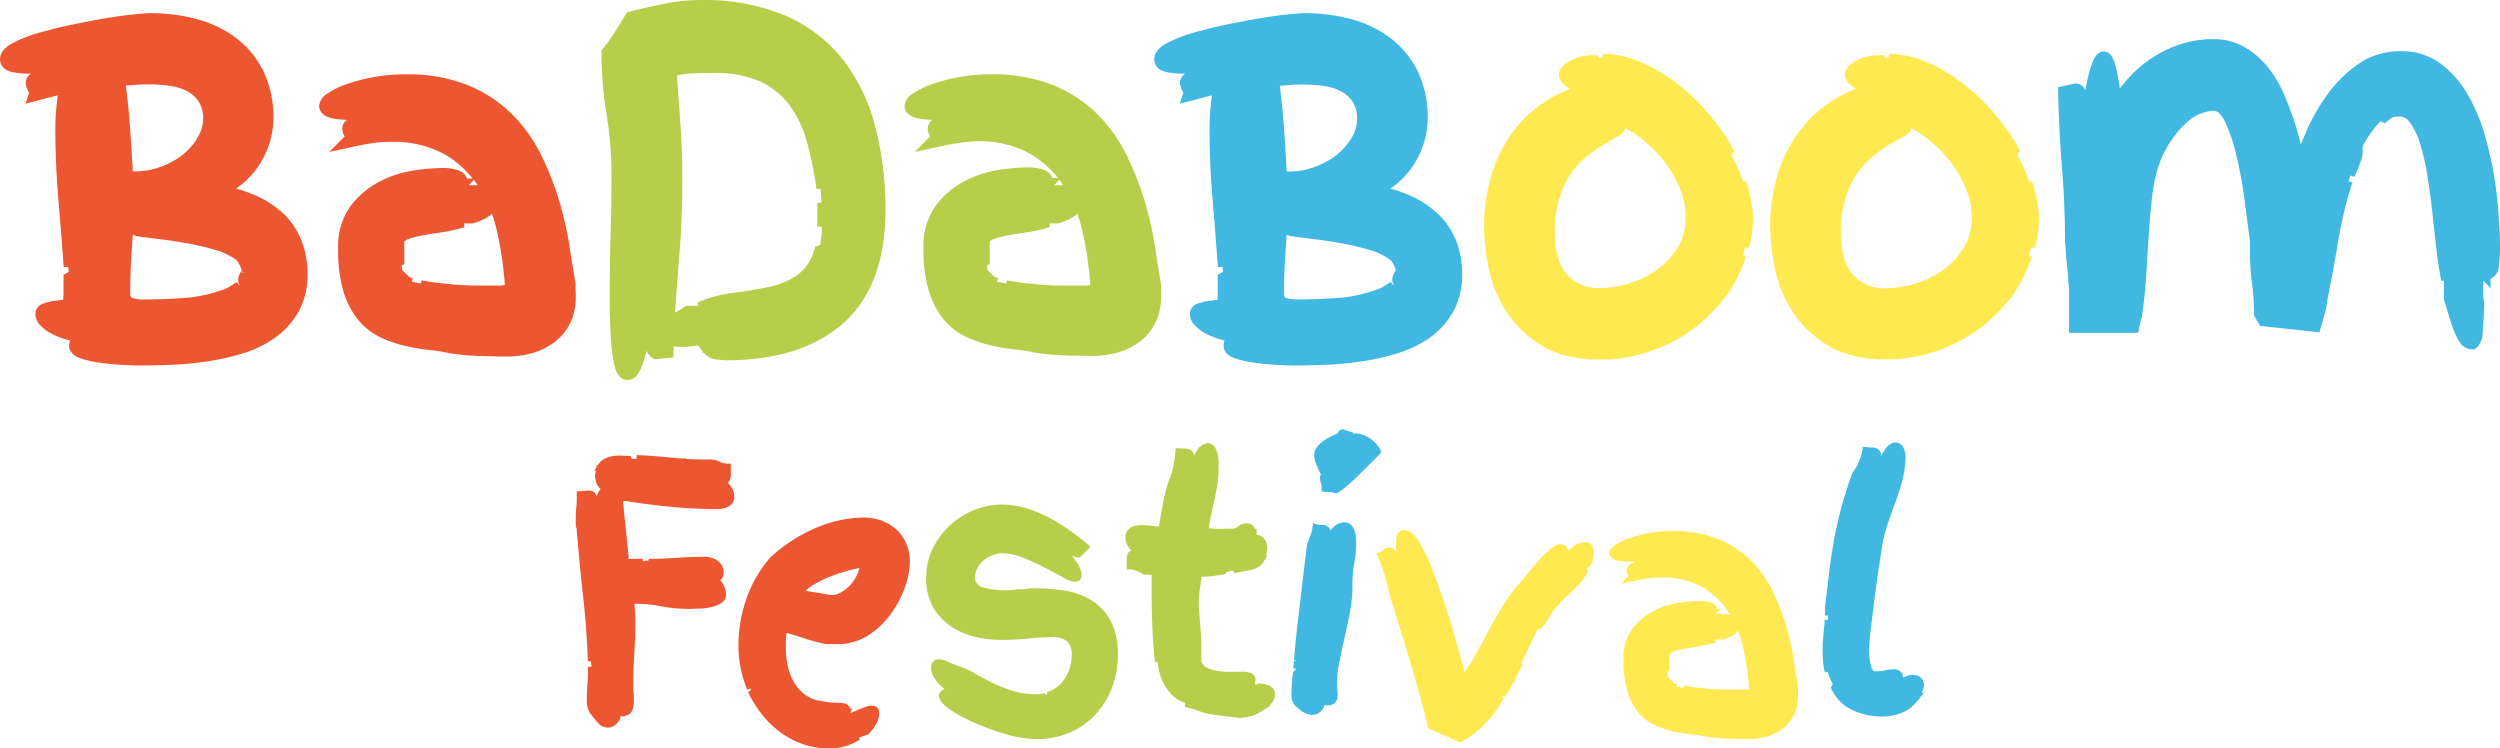 ﻿<svg xmlns="http://www.w3.org/2000/svg" viewBox="0 0 465.3 139.29">
  <defs>
    <style>
      .a {
        fill: #ec5631;
      }

      .b {
        fill: #b7ce4b;
      }

      .c {
        fill: #40b8e1;
      }

      .d {
        fill: #fee951;
      }
    </style>
  </defs>
  <g>
    <g>
      <g>
        <path class="a" d="M484.47,136.68v-.12l0-.12c-.34-1.91-.71-4.19-1.1-6.75a63.11,63.11,0,0,0-1.85-8.28,56.39,56.39,0,0,0-3.28-8.51,29.25,29.25,0,0,0-5.4-7.74,25.11,25.11,0,0,0-8.23-5.52,29.71,29.71,0,0,0-11.67-2.09,33,33,0,0,0-6.38.57,33.39,33.39,0,0,0-4.88,1.32,14.08,14.08,0,0,0-3.31,1.65,3.08,3.08,0,0,0-1.62,2.28c0,1.49,1.27,2.36,3.77,2.56l1.42.1a2,2,0,0,0-.89,1.64,2.48,2.48,0,0,0,.46,1.42L438.63,112l4.56-1c1.19-.27,2.38-.49,3.51-.65a23.73,23.73,0,0,1,3.36-.24,19.88,19.88,0,0,1,9.87,2.22,18.43,18.43,0,0,1,5.38,4.61h-1.05a2.41,2.41,0,0,0-1.51-1.49,9.16,9.16,0,0,0-3.67-.45,34,34,0,0,0-5,.48,20.12,20.12,0,0,0-6.19,2.08,16,16,0,0,0-5.3,4.51,12.71,12.71,0,0,0-2.3,7.86,26.84,26.84,0,0,0,1,8.08,15,15,0,0,0,2.88,5.41,12,12,0,0,0,4.17,3.17,24.93,24.93,0,0,0,4.51,1.52,36.27,36.27,0,0,0,4.47.75,26.75,26.75,0,0,1,3.7.6l.11,0a46.63,46.63,0,0,0,5.82.52c2,.06,3.62.08,4.85.08a16.42,16.42,0,0,0,4.82-.69,12.39,12.39,0,0,0,4.06-2.08,10,10,0,0,0,2.83-3.51,11,11,0,0,0,1-4.85,12.64,12.64,0,0,0-.05-1.29Q484.47,137.14,484.47,136.68Zm-32.64-1.1Zm1.43,1.11.42.16A4.09,4.09,0,0,1,453.26,136.69Zm17.46.16c-1,0-1.86,0-2.71,0s-1.53,0-2.27,0a47.88,47.88,0,0,1-5.36-.33,36.61,36.61,0,0,1-4.55-.65l-.15.6a16.56,16.56,0,0,1-1.71-.36l.21-.6-.24-.09h0l-.21-.07a1.56,1.56,0,0,1-.43-.3l-.51-.5-.08.08.07-.09-.55-.54c-.05-.26-.11-.55-.16-.86l.53-.26v-4.22a2.17,2.17,0,0,1,.77-.46,15.44,15.44,0,0,1,2.66-.69c1.09-.19,2.32-.38,3.64-.58a29.38,29.38,0,0,0,4.11-.93l-.06-.71h1.66l.21-.07a9.87,9.87,0,0,0,2.93-1.4,2.64,2.64,0,0,0,.39-.34,30.88,30.88,0,0,1,1,3.53,68.1,68.1,0,0,1,1.41,9.75Zm-5.16-19.67c.24.32.48.65.7,1l-.1,0-.12,0h-1.42Zm-35.08,6.66a18.3,18.3,0,0,0-5.56-3.74,24.21,24.21,0,0,0-3.64-1.29c.31-.2.61-.42.89-.64a15.86,15.86,0,0,0,3.42-3.74,16.51,16.51,0,0,0,2-4.33,15.78,15.78,0,0,0,.64-4.37,19.56,19.56,0,0,0-1.87-8.79,17.45,17.45,0,0,0-5.07-6.16,21.28,21.28,0,0,0-7.34-3.52,33.06,33.06,0,0,0-8.57-1.1c-.68,0-1.8.09-3.43.26s-3.42.43-5.4.77-4,.74-6.21,1.19-4.18,1-6,1.51a24.93,24.93,0,0,0-4.61,1.83c-.59.33-2.38,1.32-2.38,3,0,.59.23,2,2.35,2.42a16.77,16.77,0,0,0,3.42.28,2.13,2.13,0,0,0-1,1.69,3.54,3.54,0,0,0,.41,1.38l.24.52-.68,2,6-1.56c-.08.67-.15,1.33-.22,2a37.09,37.09,0,0,0-.22,4.06c0,4.42.19,8.83.55,13.11s.69,8.52,1,12.79l.86,0c0,.29.07.58.11.87l-1,.59v3.35l-.05,1.29h0c-.59.06-1.19.14-1.79.22a9.18,9.18,0,0,0-1.84.45,2.07,2.07,0,0,0-1.55,1.94,3.21,3.21,0,0,0,1.07,2.3,7.92,7.92,0,0,0,2,1.43,13.66,13.66,0,0,0,2.3.93,8,8,0,0,0,1.07.27l-.17.84v.14c0,.8.44,1.89,2.53,2.51a23.19,23.19,0,0,0,3.8.76c1.37.18,2.73.29,4,.35s2.17.09,2.63.09c1.81,0,3.84-.05,6-.13a61.67,61.67,0,0,0,6.81-.65,44.38,44.38,0,0,0,6.7-1.52,20.54,20.54,0,0,0,5.95-2.94,15.15,15.15,0,0,0,4.31-4.81,14.11,14.11,0,0,0,1.65-7,17,17,0,0,0-1-5.86A14.24,14.24,0,0,0,430.48,123.84Zm-8.77,7.8-.25.25.23-.27Zm-19-4c.64.12,1.8.28,3.54.48s3.51.46,5.46.79a50.58,50.58,0,0,1,5.69,1.31,12.1,12.1,0,0,1,3.93,1.87h0a4.33,4.33,0,0,1,1,2l0,0h0a3.17,3.17,0,0,0-.42.7,2.51,2.51,0,0,0-.23,1,1.58,1.58,0,0,0,.28.93l-.07.06,0,0-.47-.58-1.73,1.1-.55.21a26.45,26.45,0,0,1-7.38,1.65c-2.59.19-5.25.29-7.91.29a5.86,5.86,0,0,1-2-.34c-.22-.08-.26-.5-.26-.84,0-2.94.11-5.9.33-8.8.05-.69.1-1.38.14-2.07Zm20,6.77h-.34l0-.2h0Zm-8.72-24.81a12.45,12.45,0,0,1-3,3.19,14.85,14.85,0,0,1-4.06,2.08,13.14,13.14,0,0,1-4.17.73h-.71q0-.86-.09-1.8c-.09-1.51-.19-3.14-.3-4.86s-.24-3.29-.38-4.77-.29-2.76-.43-3.88q0-.36-.09-.66c.51,0,1-.06,1.52-.1,1-.08,2-.12,2.93-.12a27.21,27.21,0,0,1,3.76.28,9.73,9.73,0,0,1,3.23,1,5.78,5.78,0,0,1,2.17,2,5.6,5.6,0,0,1,.79,3.13A6.73,6.73,0,0,1,413.92,109.59Z" transform="translate(-377.35 -83.71)"/>
        <path class="b" d="M534.18,94.73a27.49,27.49,0,0,0-10.77-8.16,39.09,39.09,0,0,0-15.67-2.86,33.5,33.5,0,0,0-6.77.71c-2.22.45-4.37.94-6.38,1.44l-.54.14-.29.48c-.66,1.09-1.34,2.19-2,3.24s-1.41,2.06-2.17,3l-.29.37v.46a71.31,71.31,0,0,0,.95,11.48,70.43,70.43,0,0,1,.91,11.21c0,3.78-.06,7.61-.17,11.39s-.17,7.65-.17,11.55c0,.77,0,2,.05,3.44s.1,3.16.21,4.71a28.55,28.55,0,0,0,.62,4.31c.17.69.67,2.8,2.41,2.8s2.41-1.84,2.65-2.45a23.84,23.84,0,0,0,.94-3,2.86,2.86,0,0,0,1.09,1.35l.39.24,3.49-.32.07-2.08a14.92,14.92,0,0,0,4.49-.19h0l.87,1.05-.08.31.31,0,.14.17a3.55,3.55,0,0,0,2.4,1.11,16.54,16.54,0,0,0,1.76.13c9.18,0,16.46-2.31,21.64-6.87s7.88-11.68,7.88-21a60.64,60.64,0,0,0-1.91-15.66A33.86,33.86,0,0,0,534.18,94.73ZM504,107.07c-.2-3.06-.43-6.18-.67-9.3a13.5,13.5,0,0,1,2.75-.39c1.4-.06,2.81-.09,4.17-.09a20.2,20.2,0,0,1,8.61,1.6,14.34,14.34,0,0,1,5.4,4.36,20.47,20.47,0,0,1,3.24,6.77,65,65,0,0,1,1.82,8.88l.75-.06c.08.85.13,1.71.17,2.56l-.83.15a4.83,4.83,0,0,1,.06.7h0V125c0,.14,0,.27,0,.41l-.06.41.9.14c0,.48,0,.93-.06,1.36a20.52,20.52,0,0,1-.26,2l-.9.3-.21.64a8.65,8.65,0,0,1-3.25,4.73,15.44,15.44,0,0,1-5.24,2.14c-2.06.43-4.23.8-6.46,1.07a25,25,0,0,0-6.74,1.79l.16.64H505l-.36.26a13.79,13.79,0,0,1-1.64,1c.24-3.62.5-7.22.79-10.74.37-4.49.55-9.11.55-13.73C504.36,114.05,504.25,110.53,504,107.07Zm89.42,29.61v-.12l0-.12c-.34-1.91-.71-4.19-1.09-6.75a63.11,63.11,0,0,0-1.85-8.28,57.54,57.54,0,0,0-3.29-8.51,29.22,29.22,0,0,0-5.39-7.74,25.26,25.26,0,0,0-8.24-5.52,29.66,29.66,0,0,0-11.66-2.09,32.9,32.9,0,0,0-6.38.57,33.55,33.55,0,0,0-4.89,1.32,14.29,14.29,0,0,0-3.31,1.65,3.08,3.08,0,0,0-1.62,2.28c0,1.49,1.27,2.36,3.77,2.56l1.42.1a2,2,0,0,0-.88,1.64,2.41,2.41,0,0,0,.46,1.42L547.6,112l4.56-1c1.2-.27,2.38-.49,3.52-.65A23.59,23.59,0,0,1,559,110a19.88,19.88,0,0,1,9.87,2.22,18.6,18.6,0,0,1,5.39,4.61h-1.06a2.38,2.38,0,0,0-1.51-1.49,9.12,9.12,0,0,0-3.67-.45,33.77,33.77,0,0,0-5,.48,19.94,19.94,0,0,0-6.19,2.08,15.77,15.77,0,0,0-5.3,4.51,12.65,12.65,0,0,0-2.3,7.86,26.87,26.87,0,0,0,1,8.08,15.35,15.35,0,0,0,2.88,5.41,12,12,0,0,0,4.18,3.17,24.67,24.67,0,0,0,4.51,1.52,36,36,0,0,0,4.47.75,27,27,0,0,1,3.7.6l.1,0a46.8,46.8,0,0,0,5.82.52c2,.06,3.62.08,4.85.08a16.42,16.42,0,0,0,4.82-.69,12.44,12.44,0,0,0,4.07-2.08,10.07,10.07,0,0,0,2.82-3.51,11,11,0,0,0,1-4.85c0-.48,0-.91,0-1.29A8.77,8.77,0,0,1,593.44,136.68Zm-13.75.17c-1,0-1.86,0-2.7,0s-1.54,0-2.27,0a47.74,47.74,0,0,1-5.36-.33,36.8,36.8,0,0,1-4.56-.65l-.14.6a16,16,0,0,1-1.71-.36l.2-.6-.24-.09h0l-.2-.07a1.48,1.48,0,0,1-.44-.3c-.3-.3-.47-.46-.5-.5l-.08.08.06-.09-.55-.54c-.05-.26-.1-.55-.16-.86l.53-.26v-4.22a2.26,2.26,0,0,1,.77-.46,15.33,15.33,0,0,1,2.67-.69c1.09-.19,2.31-.38,3.63-.58a29.52,29.52,0,0,0,4.12-.93l-.07-.71h1.67l.2-.07a9.87,9.87,0,0,0,2.93-1.4,3.4,3.4,0,0,0,.4-.34,30.87,30.87,0,0,1,1,3.53,68.1,68.1,0,0,1,1.41,9.75Zm-5.15-19.67q.36.48.69,1l-.1,0-.12,0h-1.42Z" transform="translate(-377.35 -83.71)"/>
        <path class="c" d="M636.55,131.64l-.24.25.23-.27Zm.94,2.76h-.34a.64.64,0,0,1,0-.2h0Z" transform="translate(-377.35 -83.71)"/>
        <path class="d" d="M702.37,117.43l-.57.16a22,22,0,0,0-2.23-5l.57-.8-.42-.74a39.79,39.79,0,0,0-4.5-6.33,38.68,38.68,0,0,0-5.81-5.51,32,32,0,0,0-6.65-3.92,18,18,0,0,0-7.07-1.54l-.13.74a3.58,3.58,0,0,0-.7-.06l-.09-.43h-1.11a8.22,8.22,0,0,0-4,1c-.94.51-2.18,1.34-2.18,2.66a2.87,2.87,0,0,0,1.28,2.08,5.05,5.05,0,0,0,.84.52,22.55,22.55,0,0,0-4.73,2.39,23.76,23.76,0,0,0-6.44,6.31,26.68,26.68,0,0,0-3.68,8,33,33,0,0,0-1.19,8.8,41.2,41.2,0,0,0,.78,7.5,23.87,23.87,0,0,0,3.17,8.13,20.45,20.45,0,0,0,6.63,6.55c2.85,1.79,6.59,2.7,11.1,2.7a28.93,28.93,0,0,0,12.6-2.92A28.28,28.28,0,0,0,698,139.53h0a1.16,1.16,0,0,0,.24-.2,2.26,2.26,0,0,0,.45-.59,27.86,27.86,0,0,0,3.57-7.13,2.11,2.11,0,0,0,.17-.82,1.14,1.14,0,0,1-.25.72l-.18-.06-.23-.23.12-.43c.1-.35.19-.71.28-1.07l.59.2a11.29,11.29,0,0,0,.67-2.72,21.9,21.9,0,0,0,.18-2.82,16.26,16.26,0,0,0-.45-3.86C702.92,119.49,702.66,118.45,702.37,117.43Zm-29.52-4.74a31.26,31.26,0,0,1,3.07-2.14c1-.57,1.75-1,2.37-1.35a3,3,0,0,0,1.63-1.63l.16.09a22.67,22.67,0,0,1,4.42,3.27A24.2,24.2,0,0,1,688,115a20.38,20.38,0,0,1,2.29,4.54,13.93,13.93,0,0,1,.81,4.62,10.55,10.55,0,0,1-1.38,5.39,13.57,13.57,0,0,1-3.68,4.15,18.09,18.09,0,0,1-5.19,2.67,17.83,17.83,0,0,1-5.6.94,7.84,7.84,0,0,1-6.25-2.49c-1.51-1.71-2.27-4.36-2.27-7.88a20.89,20.89,0,0,1,.9-6.49,17.28,17.28,0,0,1,2.26-4.66A15.09,15.09,0,0,1,672.85,112.69Zm82.74,4.74-.58.16a22,22,0,0,0-2.22-5l.56-.8-.42-.74a39.71,39.71,0,0,0-4.49-6.33,39.16,39.16,0,0,0-5.81-5.51A31.78,31.78,0,0,0,736,95.29a18,18,0,0,0-7.07-1.54l-.12.74a3.62,3.62,0,0,0-.71-.06L728,94h-1.11a8.25,8.25,0,0,0-4,1c-.93.51-2.18,1.34-2.18,2.66A2.9,2.9,0,0,0,722,99.71a5.17,5.17,0,0,0,.85.52,22.31,22.31,0,0,0-4.73,2.39,23.62,23.62,0,0,0-6.44,6.31,27,27,0,0,0-3.69,8,33.45,33.45,0,0,0-1.18,8.8,41.2,41.2,0,0,0,.78,7.5,23.67,23.67,0,0,0,3.17,8.13,20.26,20.26,0,0,0,6.63,6.55c2.85,1.79,6.58,2.7,11.09,2.7a28.94,28.94,0,0,0,12.61-2.92,28.28,28.28,0,0,0,10.13-8.15h0a2.12,2.12,0,0,0,.24-.2,2.5,2.5,0,0,0,.45-.59,27.86,27.86,0,0,0,3.57-7.13,2.11,2.11,0,0,0,.17-.82,1.14,1.14,0,0,1-.25.72l-.18-.06-.23-.23.12-.43c.1-.35.19-.71.27-1.07l.6.2a11.77,11.77,0,0,0,.67-2.72,21.9,21.9,0,0,0,.18-2.82,15.76,15.76,0,0,0-.46-3.86C756.13,119.49,755.87,118.45,755.59,117.43Zm-29.52-4.74a30.11,30.11,0,0,1,3.07-2.14c1-.57,1.75-1,2.37-1.35a3,3,0,0,0,1.63-1.63l.16.09a23,23,0,0,1,4.42,3.27,24.66,24.66,0,0,1,3.52,4.11,20.38,20.38,0,0,1,2.29,4.54,13.93,13.93,0,0,1,.81,4.62,10.65,10.65,0,0,1-1.38,5.39,13.47,13.47,0,0,1-3.69,4.15,18.65,18.65,0,0,1-10.79,3.61,7.83,7.83,0,0,1-6.24-2.49c-1.51-1.71-2.28-4.36-2.28-7.88a20.87,20.87,0,0,1,.91-6.49,17.28,17.28,0,0,1,2.26-4.66A15.09,15.09,0,0,1,726.07,112.69Z" transform="translate(-377.35 -83.71)"/>
      </g>
      <path class="c" d="M645.32,123.84a18.25,18.25,0,0,0-5.55-3.74,24.61,24.61,0,0,0-3.64-1.29c.3-.2.6-.42.89-.64a15.81,15.81,0,0,0,3.41-3.74,16.54,16.54,0,0,0,2-4.33,16.16,16.16,0,0,0,.64-4.37,19.56,19.56,0,0,0-1.87-8.79,17.37,17.37,0,0,0-5.08-6.16,21.23,21.23,0,0,0-7.33-3.52,33.13,33.13,0,0,0-8.58-1.1c-.67,0-1.79.09-3.43.26s-3.41.43-5.4.77-4.05.74-6.21,1.19-4.17,1-6,1.51a25.1,25.1,0,0,0-4.6,1.83c-.59.33-2.39,1.32-2.39,3,0,.59.23,2,2.35,2.42a16.83,16.83,0,0,0,3.42.28,2.12,2.12,0,0,0-1,1.69,3.54,3.54,0,0,0,.41,1.38c.08.2.16.37.23.52l-.68,2,6-1.56c-.08.67-.16,1.33-.23,2a39.72,39.72,0,0,0-.21,4.06c0,4.42.18,8.83.55,13.11s.68,8.52,1,12.79l.86,0c0,.29.06.58.11.87l-1,.59v3.35l0,1.29h0c-.58.06-1.19.14-1.78.22a8.85,8.85,0,0,0-1.84.45,2.08,2.08,0,0,0-1.56,1.94,3.21,3.21,0,0,0,1.07,2.3,8,8,0,0,0,2,1.43,13.55,13.55,0,0,0,2.29.93,8,8,0,0,0,1.07.27l-.16.84v.14c0,.8.43,1.89,2.52,2.51a23.19,23.19,0,0,0,3.8.76c1.38.18,2.73.29,4,.35s2.17.09,2.63.09c1.81,0,3.84-.05,6-.13a61.21,61.21,0,0,0,6.81-.65,43.84,43.84,0,0,0,6.7-1.52,20.73,20.73,0,0,0,6-2.94,15,15,0,0,0,4.3-4.81,14,14,0,0,0,1.65-7,17,17,0,0,0-1-5.86A14.1,14.1,0,0,0,645.32,123.84Zm-27.82,3.79c.65.12,1.81.28,3.55.48s3.5.46,5.45.79a51.27,51.27,0,0,1,5.7,1.31,12.1,12.1,0,0,1,3.93,1.87h0a4.24,4.24,0,0,1,1,2l0,0h0a3.17,3.17,0,0,0-.42.7,2.51,2.51,0,0,0-.23,1,1.58,1.58,0,0,0,.28.93l-.06.06-.06,0-.46-.58-1.73,1.1-.56.21a26.37,26.37,0,0,1-7.38,1.65c-2.58.19-5.25.29-7.91.29a5.86,5.86,0,0,1-2-.34c-.21-.08-.26-.5-.26-.84,0-2.94.11-5.9.34-8.8.05-.69.09-1.38.13-2.07Zm11.26-18a12.45,12.45,0,0,1-3,3.19,14.71,14.71,0,0,1-4.06,2.08,13,13,0,0,1-4.17.73h-.7c0-.57-.07-1.17-.1-1.8-.08-1.51-.18-3.14-.3-4.86s-.24-3.29-.38-4.77-.28-2.76-.43-3.88q0-.36-.09-.66c.51,0,1-.06,1.52-.1,1-.08,2-.12,2.93-.12a27.24,27.24,0,0,1,3.77.28,9.67,9.67,0,0,1,3.22,1,5.89,5.89,0,0,1,2.18,2,5.6,5.6,0,0,1,.78,3.13A6.73,6.73,0,0,1,628.76,109.59Zm213.89,19.58a26.88,26.88,0,0,1-.23,4.19,2.63,2.63,0,0,1-1.56,2.22l.07,1.7-1.4-1.39v.28c0,.74,0,1.49,0,2.23a11.71,11.71,0,0,0,.19,1.81l0,.16v.17c-.11,2.37-.21,4-.3,5a3.86,3.86,0,0,1-1.11,2.82l-.37.32h-.49a2.73,2.73,0,0,1-2.31-1.36,11.84,11.84,0,0,1-1.1-2.2c-.32-.82-.63-1.74-.92-2.73s-.56-1.87-.84-2.76l-.06-.19v-3.53l-.48.06c-.34-1.61-.65-3.54-.9-5.73s-.51-4.44-.76-6.81-.56-4.65-.92-6.93a45.33,45.33,0,0,0-1.35-6,13.33,13.33,0,0,0-1.9-4,2.4,2.4,0,0,0-2-1.15,5.49,5.49,0,0,0-1.07.1,2.93,2.93,0,0,0-.94.61l-.68.56-.78-.4a18.59,18.59,0,0,0-3.36,4.74v1.31a3.65,3.65,0,0,1-.23,1.08,19.49,19.49,0,0,1-.73,1.9l-.59,1.36-.71-.29-.39,1.09.73.25a73.84,73.84,0,0,0-2.57,10.6c-.62,3.69-1.32,7.49-2.09,11.32a9.81,9.81,0,0,1-.29,1.78c-.17.67-.45,1.68-.86,3.08l-.31,1.08L798,144.36l-1.12-1.92v-.36a42.75,42.75,0,0,0-.37-5.48,43.83,43.83,0,0,1-.39-5.74v-2.19c-.28-2.17-.62-4.72-1-7.63s-.89-5.67-1.5-8.26a30.61,30.61,0,0,0-2.18-6.46c-.65-1.35-1.37-2-2.15-2a8.13,8.13,0,0,0-5.19,2.41,19.37,19.37,0,0,0-4.85,7.43,28.05,28.05,0,0,0-1.32,5.92c-.25,2.16-.46,4.47-.62,6.86s-.33,5-.47,7.44-.41,5.3-.81,8.09l0,.16-.06.15a4.25,4.25,0,0,0-.23.79q-.12.59-.21,1l-.21,1.09H762.45v-8.11c-.06-.58-.12-1.25-.17-2s-.13-1.58-.21-2.36-.16-1.68-.21-2.45-.11-1.42-.17-2v-.13c0-4.49-.19-9.05-.55-13.55s-.61-9.26-.72-14l0-1.12,3.17-.69h.14a2,2,0,0,1,1.68,1.09.83.83,0,0,1,.08.12c.12-.78.27-1.5.43-2.16.81-3.29,1.49-5,3-5s2,2,2.32,3.24c.21.91.43,2.11.66,3.63.45-.57.91-1.14,1.4-1.69a23.13,23.13,0,0,1,4.43-3.9A22.71,22.71,0,0,1,783,92a19.29,19.29,0,0,1,6.34-1,11.18,11.18,0,0,1,5.55,1.35A15.39,15.39,0,0,1,799,95.69a20,20,0,0,1,3,4.61,49.4,49.4,0,0,1,2,4.94,47.78,47.78,0,0,1,1.43,4.76l.15.59c.33-.79.68-1.63,1.06-2.49a35.68,35.68,0,0,1,3.94-6.88,24.2,24.2,0,0,1,5.67-5.58,13.52,13.52,0,0,1,7.9-2.4,12.21,12.21,0,0,1,7.56,2.39,19.2,19.2,0,0,1,5,5.8,33.25,33.25,0,0,1,3.16,7.6,66.35,66.35,0,0,1,1.77,8,71.56,71.56,0,0,1,.77,7.18C842.6,126.4,842.65,128,842.65,129.17Z" transform="translate(-377.35 -83.71)"/>
    </g>
    <g>
      <g>
        <path class="a" d="M513.46,174.33a3.34,3.34,0,0,1,.55,1.82,1.91,1.91,0,0,1-.46,1.34,2.59,2.59,0,0,1-1,.67,3.58,3.58,0,0,1-1.17.28l-1,0c-2.68,0-5.47-.14-8.29-.41s-5.58-.64-8.32-1.09l-.47.12c0,.16,0,.36.07.6.06.62.13,1.36.22,2.22s.18,1.78.28,2.75.2,1.86.29,2.69.15,1.53.19,2.1c0,.11,0,.21,0,.3H497v.45a6.1,6.1,0,0,1,1.07-.13l0-.32c1.75,0,3.49-.07,5.17-.19s3.49-.19,5.27-.19a4.27,4.27,0,0,1,2.32.67,2.64,2.64,0,0,1,1.2,2.34,1.92,1.92,0,0,1-.2.87,1,1,0,0,1-.44.47,4.76,4.76,0,0,1,.63.91,3.9,3.9,0,0,1,.45,1.8,1.8,1.8,0,0,1-.91,1.58,6,6,0,0,1-1.69.69,10.94,10.94,0,0,1-2.11.3c-.75,0-1.45.07-2.1.07a27.42,27.42,0,0,1-5.29-.49,23.4,23.4,0,0,0-4.64-.46,1.8,1.8,0,0,0-.29,0c.1,1.2.14,2.43.14,3.67,0,1.94-.06,3.93-.19,5.89s-.19,3.89-.19,5.81q0,.42.06,1.08a14.35,14.35,0,0,1,.07,1.45,5.87,5.87,0,0,1-.25,1.79,1.63,1.63,0,0,1-1.45,1.15v.15L493,217h-.2v.46l-.09.15a3.59,3.59,0,0,1-.82,1,2,2,0,0,1-1.35.51,2.32,2.32,0,0,1-1.42-.42,2.83,2.83,0,0,1-.62-.67l0,.09-.93-1.15a4,4,0,0,1-1-2.57c0-1,0-2,.09-3s.1-2,.1-2.93v-.67h.7c-.05-.32-.1-.64-.13-1h-.57c-.13-4-.42-8-.88-12-.46-4.17-.87-8.42-1.2-12.65a3.4,3.4,0,0,1-.17-.82c0-.28,0-.57,0-.85,0-.81,0-1.61.1-2.36s.09-1.49.09-2.32v-.62l2.26-.18a1.38,1.38,0,0,1,1.42,1.11,6.79,6.79,0,0,1,.28-.63,3.39,3.39,0,0,1,.48-.76,2.63,2.63,0,0,1-.68-.87,3.72,3.72,0,0,1-.34-1.59,2.26,2.26,0,0,1,.17-.88v0l-.32,0,.39-.63v-.41h.25l0-.06a3.3,3.3,0,0,1,1.81-1.42,6.59,6.59,0,0,1,2-.35h.32l2,.08.21.52.53,0h.37l0-.7c2.2.09,4.46.26,6.69.51l1.53.12h1v.1c1.42.06,2.87.09,4.33.09a4.29,4.29,0,0,1,2,.46,2.77,2.77,0,0,0,1.3.3h.67v2.13a2.35,2.35,0,0,1-.18.94,1.1,1.1,0,0,1-.42.5A4.8,4.8,0,0,1,513.46,174.33Zm32.43,10.25a8.41,8.41,0,0,1,.8,3.84,14.29,14.29,0,0,1-.85,4.39,19.33,19.33,0,0,1-2.53,4.95,15.54,15.54,0,0,1-4.19,4.09,10.44,10.44,0,0,1-5.94,1.73H531a36.19,36.19,0,0,1-4.35-1.2c-1-.34-2-.63-2.9-.86a9.26,9.26,0,0,0-.13,1.14c0,.58,0,1.18,0,1.78a14.33,14.33,0,0,0,.4,3.41,10,10,0,0,0,1.21,3,7.64,7.64,0,0,0,2.07,2.24,6.39,6.39,0,0,0,3,1.11h0a11.89,11.89,0,0,0,2,.27l1.5.07a2.63,2.63,0,0,1,1.18.27,1.17,1.17,0,0,1,.58.78l.37-.06-.29.88.09,0,1.31-.58c.45-.19.9-.37,1.34-.52a3.62,3.62,0,0,1,1.11-.26,2.38,2.38,0,0,1,.81.14c.46.17.69.63.69,1.36a4.13,4.13,0,0,1-.52,1.82,7.48,7.48,0,0,1-1.45,1.94l-.11.11-.15.05c-.56.2-1.07.36-1.54.49l.17.39A10.27,10.27,0,0,1,531.6,223a14.72,14.72,0,0,1-4.74-.76,16,16,0,0,1-4.1-2.12,17.62,17.62,0,0,1-3.39-3.19,21.43,21.43,0,0,1-2.55-3.92l-.23-.46.58-.51-.1-.2-.64.25a21.34,21.34,0,0,1-1.64-8.3,26.42,26.42,0,0,1,1.43-8.5,23.62,23.62,0,0,1,4.49-7.81l.06-.06a29.07,29.07,0,0,1,8.48-5.47,23.19,23.19,0,0,1,8.93-1.92,9.83,9.83,0,0,1,2.92.47,8.52,8.52,0,0,1,2.75,1.48A7.6,7.6,0,0,1,545.89,184.58Zm-9.34,6.73a8.06,8.06,0,0,0,.77-1.87c-.44.07-1,.18-1.57.33a31,31,0,0,0-3.6,1.15,21.35,21.35,0,0,0-3.43,1.66,6.58,6.58,0,0,0-1.43,1.08l.78.14c.61.1,1.21.2,1.79.28h0l1.39.26a7.16,7.16,0,0,0,1.15.11,2.83,2.83,0,0,0,1.19-.34,7,7,0,0,0,2.94-2.8Z" transform="translate(-377.35 -83.71)"/>
        <path class="c" d="M572.35,213.12l0,.09,0,0Z" transform="translate(-377.35 -83.71)"/>
        <path class="d" d="M672.34,184.58a3.79,3.79,0,0,0-2.09.82,8.49,8.49,0,0,0-1,.75l-.23-.4a1.32,1.32,0,0,0-1.15-.79,3.36,3.36,0,0,0-2.09,1.06,24.71,24.71,0,0,0-2.12,2.11c-.71.8-1.37,1.59-2,2.34s-1.05,1.29-1.33,1.61a28.11,28.11,0,0,0-3.27,4.37c-.91,1.49-1.79,3-2.62,4.59s-1.63,3-2.49,4.58a31.36,31.36,0,0,1-2,3.17c-.15-.58-.34-1.27-.57-2.08-.43-1.58-1-3.41-1.55-5.45s-1.25-4.15-2-6.31-1.45-4.2-2.19-6a27.7,27.7,0,0,0-2.31-4.58c-.9-1.37-1.77-2-2.65-2a1.39,1.39,0,0,0-1.4,1.38,10.74,10.74,0,0,0-.1,1.25,11.91,11.91,0,0,0,.1,1.59l-.24-.35a1.45,1.45,0,0,0-1.14-.65,1.57,1.57,0,0,0-1.25.6.85.85,0,0,1-.39.25l-.75.21.31.71a27.83,27.83,0,0,1,1.61,4.79c.38,1.64.85,3.32,1.4,5,1.13,3.59,2.24,7.22,3.29,10.77s2.07,7.25,3,11l.08.31,5.91,2.68.3-.16a18.91,18.91,0,0,0,2.56-1.68,20.39,20.39,0,0,0,2-1.87,20.76,20.76,0,0,0,1.69-2.08,25.73,25.73,0,0,0,1.5-2.28l-.38-.24.4.2a.24.24,0,0,1,.06-.08l-.38-.37.15-.21.44.29a39.38,39.38,0,0,0,2-3.41l.07-.15v-.12h0a2.23,2.23,0,0,0,.26-.51h0l.51-.94-.33-.18h0l.33.17.5-1-.31-.16c.27-.53.54-1.06.79-1.59.78-1.62,1.54-3.21,2.25-4.75l.4.14.29-.3a8,8,0,0,0,1.48-2,9.18,9.18,0,0,1,1.2-1.79c1-1.16,2.08-2.22,3.09-3.15A15.74,15.74,0,0,0,673,190l-.35-.34a3.74,3.74,0,0,0,.69-.74,2.92,2.92,0,0,0,.51-1.29,7.45,7.45,0,0,0,.13-1.26,2,2,0,0,0-.4-1.25A1.57,1.57,0,0,0,672.34,184.58ZM659.53,210l0,0,0,0-.08,0-.21-.21.13-.22.29.2A.5.5,0,0,1,659.53,210Zm.08-.95,0,0,.17.09ZM712,211.57v-.11c-.26-1.45-.53-3.15-.82-5.08a46.83,46.83,0,0,0-1.38-6.16,42.47,42.47,0,0,0-2.44-6.33,21.38,21.38,0,0,0-4-5.72,18.5,18.5,0,0,0-6.07-4.07,22,22,0,0,0-8.61-1.54,24.08,24.08,0,0,0-8.33,1.4,10.77,10.77,0,0,0-2.41,1.19c-.75.54-1.07,1-1.07,1.44,0,1.38,1.9,1.54,2.52,1.59s1.45.09,2.38.12a2.92,2.92,0,0,0-.48.17c-.29.13-1.19.52-1.19,1.34a1.54,1.54,0,0,0,.42,1.05l0,0-1.54,1.53,2.28-.51c.91-.21,1.81-.38,2.67-.5a18.36,18.36,0,0,1,2.56-.18,15.17,15.17,0,0,1,7.57,1.71,14.16,14.16,0,0,1,4.89,4.59l.44.7a4.76,4.76,0,0,0-.89-.24l-1.91,0,1-.94h-.7v0c0-.69-.73-1-1-1.12a6.65,6.65,0,0,0-2.61-.31,24.64,24.64,0,0,0-3.71.36,14.65,14.65,0,0,0-4.54,1.52,11.59,11.59,0,0,0-3.87,3.29,9.17,9.17,0,0,0-1.65,5.69,19.77,19.77,0,0,0,.76,6,11.15,11.15,0,0,0,2.09,3.94,8.75,8.75,0,0,0,3,2.29,17.53,17.53,0,0,0,3.32,1.12,26.26,26.26,0,0,0,3.31.55,21.58,21.58,0,0,1,2.82.46h.05a36.88,36.88,0,0,0,4.32.39c1.52,0,2.71.06,3.63.06a12.22,12.22,0,0,0,3.52-.5,9,9,0,0,0,2.93-1.51,7.2,7.2,0,0,0,2-2.51,7.86,7.86,0,0,0,.73-3.49c0-.35,0-.67,0-.95S712,211.81,712,211.57Zm-10,.47h0q-1.06,0-2,0l-1.72,0a35.25,35.25,0,0,1-4.05-.25,29.28,29.28,0,0,1-3.46-.49l-.1.45c-.49-.08-.9-.17-1.24-.26v-.31l.06-.17-.06,0v0h-.07l-.21-.07a1.48,1.48,0,0,1-.45-.3c-.23-.23-.36-.35-.38-.38l0,0,0,0-.49-.48c-.06-.29-.12-.62-.19-1l.44-.22V205.5a1.61,1.61,0,0,1,.8-.54,11.78,11.78,0,0,1,2.06-.53c.82-.15,1.74-.3,2.73-.44a23,23,0,0,0,3-.69l0-.55H698l.1,0a7,7,0,0,0,2.1-1,2.22,2.22,0,0,0,.61-.68,24.46,24.46,0,0,1,1,3.27,52.2,52.2,0,0,1,1.09,7.72Z" transform="translate(-377.35 -83.71)"/>
      </g>
      <path class="b" d="M580.28,195.3a13.93,13.93,0,0,0-5.11-1.73,41.26,41.26,0,0,0-5.54-.38,5.48,5.48,0,0,0-1,.1,9.36,9.36,0,0,1-1.79.09h-.15a6.32,6.32,0,0,1-1.12.15,14.52,14.52,0,0,1-5.46-.56,1.76,1.76,0,0,1-1.27-1.84,3.46,3.46,0,0,1,.45-1.75,4.88,4.88,0,0,1,1.2-1.42,5.84,5.84,0,0,1,1.65-.94,5.12,5.12,0,0,1,1.79-.34,10.45,10.45,0,0,1,3.68.78,38.45,38.45,0,0,1,4,1.8c1.27.67,2.43,1.28,3.44,1.83a5.35,5.35,0,0,0,2.35.91,1.28,1.28,0,0,0,1.29-1l0-.08v-.08A5.56,5.56,0,0,0,577.5,188c-.2-.3-.43-.61-.68-.92a2.7,2.7,0,0,0,1.22.38h.28l2-2-.57-.48c-1-.84-2.13-1.7-3.33-2.56a34.93,34.93,0,0,0-3.8-2.35,23.23,23.23,0,0,0-4.27-1.76,16.43,16.43,0,0,0-4.8-.69h0a13.84,13.84,0,0,0-5.15,1.13,14.64,14.64,0,0,0-4.4,2.88,14.42,14.42,0,0,0-3.09,4.24,12.22,12.22,0,0,0-1.17,5.32,10.59,10.59,0,0,0,1.5,5.91,11.14,11.14,0,0,0,3.64,3.53,14,14,0,0,0,4.48,1.73,21.56,21.56,0,0,0,4.08.45,52.33,52.33,0,0,0,5.32-.25,42.34,42.34,0,0,1,4.36-.25,4.06,4.06,0,0,1,2.9.8,3.44,3.44,0,0,1,.79,2.44,8,8,0,0,1-1.28,4.44,6.36,6.36,0,0,1-3.33,2.58l0,.12v.4l-.5-.36-.3.08a3,3,0,0,1-.72.1H570a13.79,13.79,0,0,1-4.31-.66,27.84,27.84,0,0,1-3.8-1.54c-1.16-.58-2.22-1.15-3.16-1.69a13.39,13.39,0,0,0-2.56-1.2c-.94-.33-1.75-.64-2.41-.92a4.18,4.18,0,0,0-1.6-.5,1.61,1.61,0,0,0-1,.32,1.67,1.67,0,0,0-.52,1.36,3,3,0,0,0,.47,1.55,10.45,10.45,0,0,0,.92,1.29,6.52,6.52,0,0,0,1.07,1l-.29.25a1.17,1.17,0,0,0-.6.52l0,0h0a1.08,1.08,0,0,0-.1.44c0,.85.69,1.71,2.16,2.71a28.64,28.64,0,0,0,4.67,2.49,46.08,46.08,0,0,0,5.77,2.06,20.49,20.49,0,0,0,5.41.88,15.38,15.38,0,0,0,6.68-1.37,14.44,14.44,0,0,0,4.77-3.58,15,15,0,0,0,2.88-5,17.51,17.51,0,0,0,.95-5.63,13.34,13.34,0,0,0-1.41-6.59A10.26,10.26,0,0,0,580.28,195.3Zm34.37,17.6a2.35,2.35,0,0,1-.55,1.58,2.93,2.93,0,0,1-.58.53h.37l-2,1.24a6.2,6.2,0,0,1-1.83.78,8,8,0,0,1-2.14.28h-.08l-4.55-.57a13.66,13.66,0,0,1-1.46-.27c-.33-.09-.66-.19-1-.3l-1-.35c-.34-.11-.82-.26-1.44-.42l-.5-.14v-.71a5.94,5.94,0,0,1-2.47-1.56,8.92,8.92,0,0,1-1.71-2.52,10.72,10.72,0,0,1-.81-2.74c0-.28-.07-.54-.1-.8l-.47.07-.06-.45.24,0h-.24c-.13-1.14-.26-2.79-.39-4.9-.12-2.45-.19-5.19-.19-8.14v-1.14c0-.49,0-.93,0-1.36a2.83,2.83,0,0,0,0-.29l-1.55-.09-.15-.09a6.18,6.18,0,0,0-1.26-.63,3.09,3.09,0,0,0-1-.21h-.68v-1.94a3,3,0,0,1,.13-.88,1.08,1.08,0,0,1,.76-.69,3.54,3.54,0,0,1-.58-.69,3.07,3.07,0,0,1-.56-1.73c0-.87.39-2.32,3-2.32a16.16,16.16,0,0,1,1.92.13q.64.09,1.32.15l.33-1.9c.13-.74.25-1.46.38-2.16s.28-1.42.45-2.12.39-1.46.65-2.24l0-.06a13,13,0,0,0,.84-2.62,23.86,23.86,0,0,0,.44-2.86l.05-.64,2,.09h0a1.44,1.44,0,0,1,.94.35,1.48,1.48,0,0,1,.44,1,7.73,7.73,0,0,1,.59-1,2.49,2.49,0,0,1,2-1.38c1.69,0,1.92,2.51,2,3.34v1.2a19.85,19.85,0,0,1-.23,3.17c-.15,1-.33,1.93-.54,2.86s-.42,1.87-.63,2.84c-.17.75-.32,1.57-.46,2.43a21.42,21.42,0,0,0,3.18.07l1.3,0a1.66,1.66,0,0,0,.93-.38,2.88,2.88,0,0,1,1.66-.63,1.57,1.57,0,0,1,1.29.57,1.63,1.63,0,0,1,.29.51l.3-.07v.87c0,.11,0,.21,0,.31a1,1,0,0,1,.26,0h.16l.14.07a2.24,2.24,0,0,1,1.15,1.14,3.46,3.46,0,0,1,.24,1.3,3,3,0,0,1-.17,1,1.75,1.75,0,0,0-.07.26h.27l-.28.51v.27h-.16l-.12.23a3.1,3.1,0,0,1-1,1.13,4.85,4.85,0,0,1-1.3.55,12.31,12.31,0,0,1-1.37.27,13,13,0,0,0-1.39.27l-.42.11-.42-.53a10.94,10.94,0,0,1-1.27.36l0,.32c-.94.17-1.77.3-2.48.39s-1.25.11-2,.13c-.13.77-.24,1.53-.34,2.26a20,20,0,0,0-.19,2.63c0,.49,0,1.07.07,1.73s.09,1.33.15,2,.12,1.36.16,2,.07,1.11.07,1.41v3.71a2.19,2.19,0,0,0,1.42,1.36,11.07,11.07,0,0,0,4.1.58h2a4,4,0,0,1,1.8.3,1.33,1.33,0,0,1,.77,1.2.84.84,0,0,1-.07.35v.28c0,.11,0,.22,0,.32l.37-.07h0l.19-.18.31,0C614.3,211.05,614.65,212.22,614.65,212.9Z" transform="translate(-377.35 -83.71)"/>
      <path class="c" d="M634.31,168.08l-3.11,3.11c-.6.6-1.23,1.21-1.88,1.82s-1.3,1.17-1.87,1.64c-.89.72-1.18.85-1.47.85h-.28l-.13-.13a2.76,2.76,0,0,0-.57-.06,9.77,9.77,0,0,1-1.07-.07l-.59-.08v-.59a3.37,3.37,0,0,0-.13-.9,4.23,4.23,0,0,1-.18-1.06,1.06,1.06,0,0,1,.17-.6h0c-.15-.28-.32-.61-.49-1s-.34-.78-.5-1.19a4.34,4.34,0,0,1-.26-1.47,2.49,2.49,0,0,1,.71-1.68,6.25,6.25,0,0,1,1.42-1.17,12.79,12.79,0,0,1,1.49-.8l.81-.36a.82.82,0,0,1,.17-.4.84.84,0,0,1,.69-.31h.11l1.92.64,0,.14.12.06.09-.08h.28a3.6,3.6,0,0,1,1.2.22,6.43,6.43,0,0,1,1.09.5,4.56,4.56,0,0,1,.91.67,2.86,2.86,0,0,1,.3.36l.11,0,.35.46c.11.16.22.3.32.42a1.24,1.24,0,0,1,.32.81Zm-6.75,12.84a2.87,2.87,0,0,0-1.82.72,4.82,4.82,0,0,0-.77.79,1.81,1.81,0,0,0-.2-.42,1.56,1.56,0,0,0-1.39-.59h-.44a1.41,1.41,0,0,1-.42-.09l-.75-.25-.13.78A8.3,8.3,0,0,1,621,184a5.9,5.9,0,0,0-.52,2.28c-.21,1.53-.42,3.24-.63,5.09s-.44,3.74-.67,5.66-.45,3.86-.66,5.8c-.13,1.37-.24,2.65-.32,3.81l.39,0v.11l-.39,0-.13,1.39.52.05v.07l-.61.56,0,.25c-.09.77-.15,1.45-.19,2s-.07,1.31-.07,2.17a2.63,2.63,0,0,0,1.25,2.27l0,0v0l.24.23a3.32,3.32,0,0,0,1.09.71,3.17,3.17,0,0,0,1.28.32,2.36,2.36,0,0,0,2.11-1.36l.09-.15v-.27h.87a2.19,2.19,0,0,0,1-.32,2,2,0,0,0,.66-1.74,10.08,10.08,0,0,0-.07-1,6.55,6.55,0,0,1-.06-.86,21.1,21.1,0,0,1,.43-4c.29-1.49.62-3.07,1-4.69s.69-3.25,1-4.83a25.1,25.1,0,0,0,.46-4.52v-.82a21,21,0,0,1,.33-3.65,21.08,21.08,0,0,0,.36-3.75C629.75,182.23,629,180.92,627.56,180.92ZM735,212.72c.13-.3.22-.52.27-.68a2.55,2.55,0,0,0,.16-.78c0-1.22-.82-1.94-2.19-1.94a3.23,3.23,0,0,0-1.53.46l-.26.14v0l.17-.1-.17-.43v-.52l-.21.09a1.34,1.34,0,0,0-.41-.44,1.8,1.8,0,0,0-1-.24,8.53,8.53,0,0,0-1.75.21,8.13,8.13,0,0,1-1.54.17,1.23,1.23,0,0,1-.44-.05,2.75,2.75,0,0,1-.39-.5,13.31,13.31,0,0,1-.52-3.5c.09-1.32.22-2.76.41-4.3s.39-3.18.6-4.87.44-3.37.69-5.08.51-3.38.76-5a23.47,23.47,0,0,1,1-4c.44-1.33.9-2.62,1.35-3.84s.91-2.61,1.31-4A19.34,19.34,0,0,0,732,169v0a3.83,3.83,0,0,0-.46-2.1,1.6,1.6,0,0,0-1.36-.85,2.5,2.5,0,0,0-2,1.37c-.24.36-.5.75-.76,1.18v-.1a1.31,1.31,0,0,0-.63-1.26,2,2,0,0,0-1-.24,3.13,3.13,0,0,1-.55,0,2.09,2.09,0,0,0-.59-.1h-.59l-.08.59a9.9,9.9,0,0,1-2,4.43L722,172l0,.09a67.34,67.34,0,0,0-2.14,6.84c-.53,2.11-1,4.17-1.31,6.12s-.62,3.87-.83,5.76-.45,3.83-.69,5.71v1.74l.57,0-.08.86H717a.49.49,0,0,1,.14-.35l-.2.2v.49c0,.38-.08.82-.12,1.31l-.13,1.45c0,.48-.08.95-.1,1.42s0,.86,0,1.17c0,.61,0,1.25.06,1.91a12.3,12.3,0,0,0,.34,2.12l.53-.1a10.85,10.85,0,0,0,.94,2.27l-.38.69.16.31a8.12,8.12,0,0,0,4,3.92,13.1,13.1,0,0,0,5.31,1.14,9.72,9.72,0,0,0,3.77-.69,6.74,6.74,0,0,0,2.63-1.9l.42-.51h.06l.07-.16,1.07-1.3Z" transform="translate(-377.35 -83.71)"/>
    </g>
  </g>
</svg>
